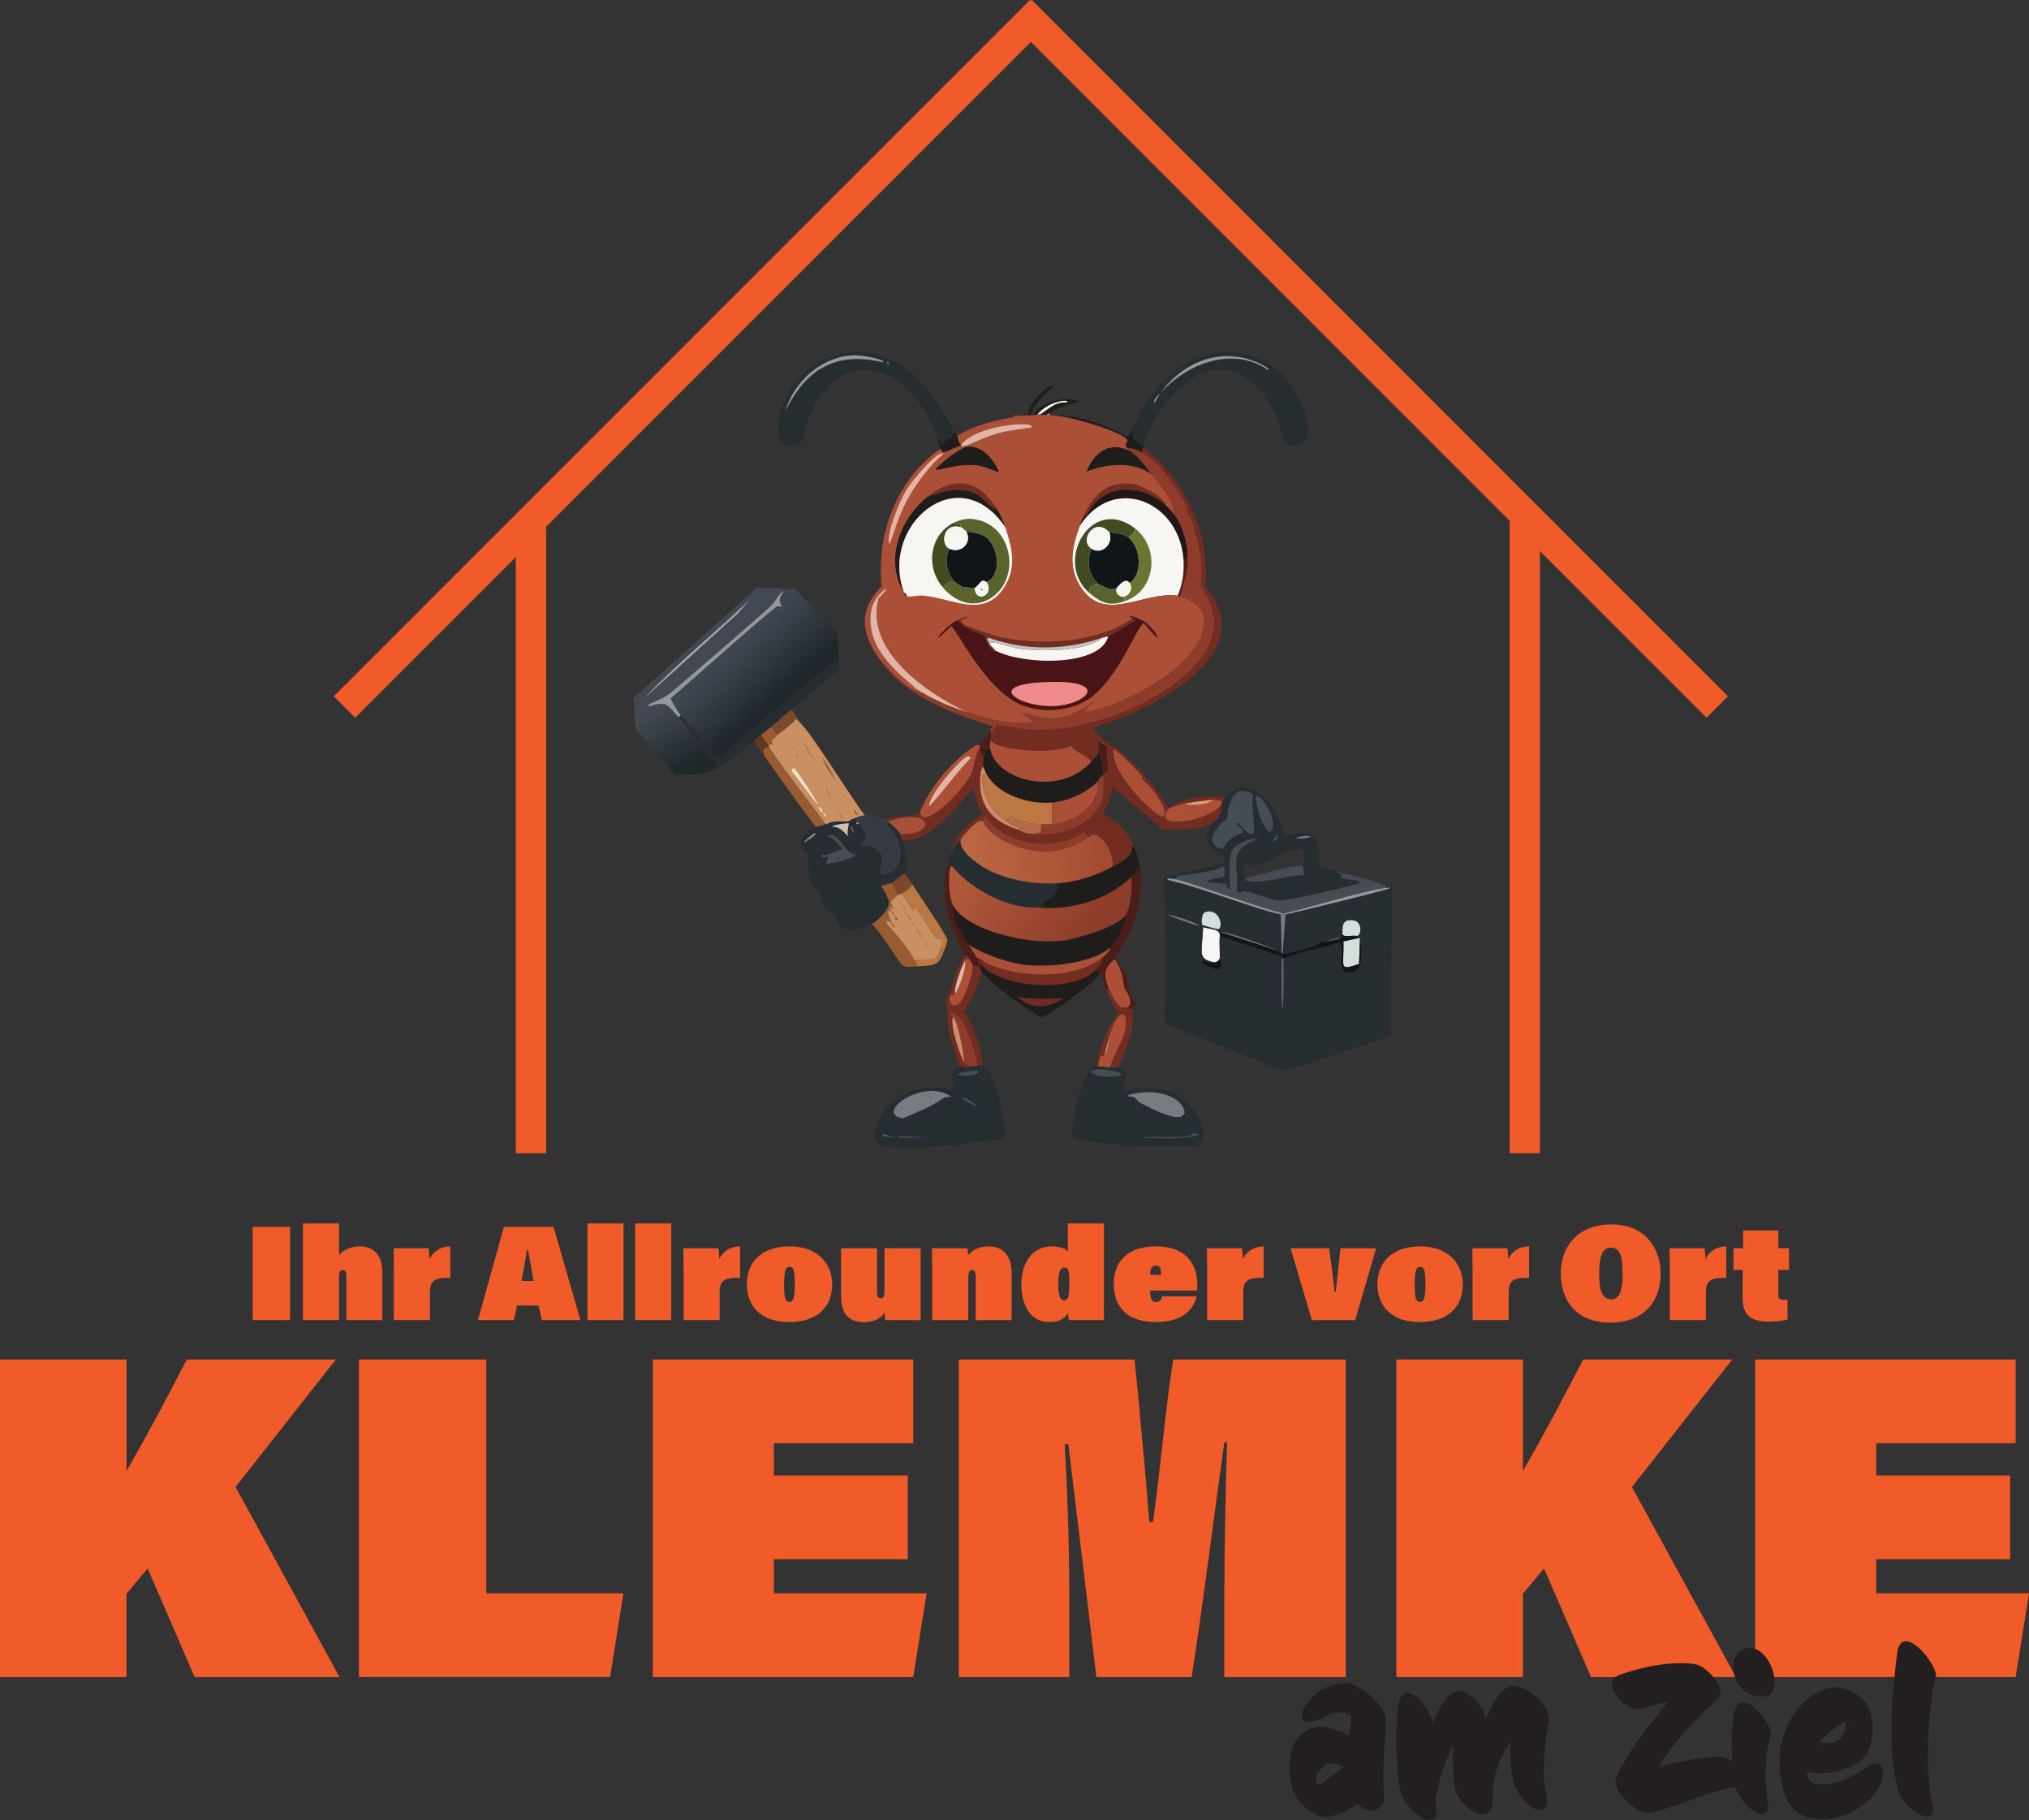 <?xml version="1.0" encoding="UTF-8"?>
<svg xmlns="http://www.w3.org/2000/svg" xmlns:xlink="http://www.w3.org/1999/xlink" id="Layer_1" viewBox="0 0 803.12 720.29">
  <rect x="0" y="0" width="803.12" height="720.29" fill="#333333" stroke="none"/>
  <defs>
    <style>
      .cls-1 {
        fill: #94989d;
      }

      .cls-2 {
        fill: #454c53;
      }

      .cls-3 {
        fill: #bc7742;
      }

      .cls-4 {
        fill: #f7f6f3;
      }

      .cls-5 {
        fill: #995b31;
      }

      .cls-6 {
        fill: #707978;
      }

      .cls-7 {
        fill: url(#linear-gradient-2);
      }

      .cls-8 {
        fill: #722c20;
      }

      .cls-9 {
        fill: #231f20;
      }

      .cls-10 {
        fill: #1f1615;
      }

      .cls-11 {
        fill: #cf8c6c;
      }

      .cls-12 {
        fill: #6b7532;
      }

      .cls-13 {
        fill: #59632b;
      }

      .cls-14 {
        fill: url(#linear-gradient-4);
      }

      .cls-15 {
        fill: #c7c1c0;
      }

      .cls-16 {
        fill: #192213;
      }

      .cls-17 {
        fill: url(#linear-gradient-3);
      }

      .cls-18 {
        fill: #f3e3d1;
      }

      .cls-19 {
        fill: #5c6369;
      }

      .cls-20 {
        fill: #7c482c;
      }

      .cls-21 {
        fill: #f08a8a;
      }

      .cls-22 {
        fill: #101617;
      }

      .cls-23 {
        fill: #623720;
      }

      .cls-24 {
        fill: #4a1315;
      }

      .cls-25 {
        fill: #ac9094;
      }

      .cls-26 {
        fill: #ab5036;
      }

      .cls-27 {
        fill: #f15a29;
      }

      .cls-28 {
        fill: #a8aab0;
      }

      .cls-29 {
        fill: #ca9062;
      }

      .cls-30 {
        fill: #b66949;
      }

      .cls-31 {
        fill: #e2b5a7;
      }

      .cls-32 {
        fill: #cbbeaf;
      }

      .cls-33 {
        fill: #1e1d1c;
      }

      .cls-34 {
        fill: #262d31;
      }

      .cls-35 {
        fill: #df9c73;
      }

      .cls-36 {
        fill: #777c83;
      }

      .cls-37 {
        fill: #d4dfdd;
      }

      .cls-38 {
        fill: #404b20;
      }

      .cls-39 {
        fill: #8f3b2b;
      }

      .cls-40 {
        fill: #4c1d17;
      }

      .cls-41 {
        fill: #758373;
      }

      .cls-42 {
        fill: url(#linear-gradient);
      }

      .cls-43 {
        fill: #828c97;
      }

      .cls-44 {
        fill: #353b42;
      }
    </style>
    <linearGradient id="linear-gradient" x1="434.58" y1="332.35" x2="385.91" y2="340.07" gradientUnits="userSpaceOnUse">
      <stop offset="0" stop-color="#a44c32"></stop>
      <stop offset="1" stop-color="#bb6642"></stop>
    </linearGradient>
    <linearGradient id="linear-gradient-2" x1="393.53" y1="336.54" x2="431.76" y2="370.06" gradientUnits="userSpaceOnUse">
      <stop offset="0" stop-color="#af593a"></stop>
      <stop offset="1" stop-color="#8d3b2a"></stop>
    </linearGradient>
    <linearGradient id="linear-gradient-3" x1="291.8" y1="257.91" x2="307.75" y2="275.4" gradientUnits="userSpaceOnUse">
      <stop offset="0" stop-color="#3d454f"></stop>
      <stop offset="1" stop-color="#20272b"></stop>
    </linearGradient>
    <linearGradient id="linear-gradient-4" x1="284.48" y1="267.18" x2="296.74" y2="289.67" gradientUnits="userSpaceOnUse">
      <stop offset="0" stop-color="#414851"></stop>
      <stop offset="1" stop-color="#20272a"></stop>
    </linearGradient>
  </defs>
  <g>
    <g>
      <path class="cls-4" d="M482.83,369.62c-.05.22.03.53,0,.78-.25,2.19.05,5.9,0,8.54-.05,1.14-.96,1.65-1.94,1.94-7.13-1.32-5.12-3.55-4.66-13.97,3.16.96,5.61.5,6.6,2.72Z"></path>
      <path class="cls-37" d="M537.93,371.17h.39l-.39,10.28c-8.56,2.94-5.78,1.16-6.21-8.93l6.21-1.36Z"></path>
      <path class="cls-37" d="M537.16,370.39c-2.14-.37-5.34.75-5.82-.78.27-1.06-1.18-6.38,4.46-5.43,3.62.61,3.02,6.07,1.36,6.21Z"></path>
      <g>
        <path class="cls-34" d="M461.1,361.86c.26,0,.52-.01.78,0,4.11,1.82,8.52,3.33,12.81,4.66.34.11.9.19,1.55.39-.47,10.42-2.47,12.65,4.66,13.97-2.04.6-4.6-1.3-5.04-.58-.5,1.6,5.72,3.5,6.4,3.3,1.88-.57.58-4.4.58-4.66.05-2.64-.25-6.35,0-8.54l24.64,8.15-.19.78c-.36,26.22,1.13,26.24.78,0,7.03-3.01,15.14-3.87,22.31-6.6,2.15,4.39-2.31,13.44,4.66,12.03,5.22-1.06,3.76-9.55,3.3-13.58h-.39c-.05-.19-.72-.77-.78-.78,1.66-.13,2.26-5.6-1.36-6.21-5.65-.95-4.19,4.38-4.46,5.43-.04.14-.35,1.11-.39,1.16-2.04-.11-4.57,1.15-6.6,1.94-.44.13-1.06.06-1.36-.39-.16,1.39-5.01,2.79-7.37,3.49-1.12.33-7.38,2.04-7.96,1.55l1.16-15.52c2.01-.26,35.72-8.62,39.39-9.7,2.28-.67,3.15-1.17.19-.78l.39-.78c.54.22,1.89-.42,2.33.58l-.78,58.98-42.1,13.78-47.15-18.82c.1-14.43.06-28.86,0-43.27Z"></path>
        <path class="cls-22" d="M505.73,376.21c.6.31.2,1.02,1.55.78l.39.39c.58.49,6.84-1.22,7.96-1.55,2.36-.7,7.21-2.1,7.37-3.49.3.45.92.52,1.36.39,1.51-.45,5.57-.41,6.6-1.94.03-.05.35-1.03.39-1.16.48,1.53,3.68.41,5.82.78.05,0,.72.59.78.78l-6.21,1.36c.43,10.09-2.35,11.86,6.21,8.93l.39-10.28c.46,4.03,1.92,12.52-3.3,13.58-6.96,1.41-2.5-7.64-4.66-12.03-7.17,2.73-15.28,3.58-22.31,6.6-.13.06-.5-.03-.78,0l.19-.78-24.64-8.15c.03-.25-.05-.55,0-.78.07-.32-.19-.8.39-.78l22.51,7.37Z"></path>
        <path class="cls-22" d="M480.89,380.87c.98-.29,1.89-.8,1.94-1.94,0,.25,1.3,4.09-.58,4.66-.68.21-6.9-1.7-6.4-3.3.45-.71,3.01,1.18,5.04.58Z"></path>
        <path class="cls-19" d="M508.05,379.32c.36,26.24-1.13,26.22-.78,0,.28-.03.64.06.78,0Z"></path>
      </g>
      <g>
        <path class="cls-2" d="M492.53,352.54c3.13.54,9.32,2.95,13,3.88,3.83.21,30.82-6.1,32.21-6.98,2.02-1.29-4.08-1.03-6.98-1.94.18-2.32-.25-1.41-1.75-2.33,5.73,1.03,14.47,3.26,19.79,5.43l-.39.78c-8.74,1.16-29.56,7.62-39.97,10.09h-.78c-9.47-2.35-37.26-12.53-42.69-13.58.33-.14.9-1.14.97-1.16,1.54-.51,12.92-1.21,18.43-3.88,0,.22,1.19,3.15-.19,4.27-10.07,2.02-6.55,1.85,1.16,2.72,3.31,7.75-.73-9.58,2.91-14.16,1.31-1.64,6.98-4.72,9.31-3.49-12.21,4.64-6.73,9.94-8.15,20.57,1.85.67,2.95-.22,3.1-.19Z"></path>
        <path class="cls-34" d="M527.46,344.39c1.09.42.71.26,1.55.78,1.5.92,1.93.01,1.75,2.33,2.91.91,9,.65,6.98,1.94-1.39.89-28.38,7.19-32.21,6.98-3.68-.93-9.87-3.34-13-3.88.17-1.88-.83-2.98.39-4.27,5.8,2.25,15.49-1.9,22.9-1.94.3.47.42,1.26.97,1.55,6.35,3.37,5.02-3.68,5.43-3.88,1.25-.61,4.38,1.49,5.24.39Z"></path>
        <path class="cls-1" d="M508.83,361.86c-.29.04-.43-.09-.39-.39,10.4-2.47,31.23-8.93,39.97-10.09,2.96-.39,2.08.1-.19.78-3.66,1.09-37.38,9.44-39.39,9.7Z"></path>
        <path class="cls-36" d="M508.44,361.47c-.04.29.1.43.39.39l-1.16,15.52-.39-.39-.39-15.13c.36.07.79.09.78-.39h.78Z"></path>
        <path class="cls-2" d="M530.95,370.78c-1.02,1.53-5.09,1.49-6.6,1.94,2.03-.79,4.55-2.05,6.6-1.94Z"></path>
        <g>
          <path class="cls-34" d="M484.38,342.84c-5.51,2.67-16.89,3.37-18.43,3.88-.07.02-.64,1.02-.97,1.16-1.27-.25-4.14-.5-2.52.39,12.06,2.59,34.89,11.62,44.43,13.58l.39,15.13c-1.36.24-.95-.47-1.55-.78-2.34-1.19-21.55-8.08-22.51-7.37-.58-.02-.31.46-.39.78-.99-2.22-3.44-1.75-6.6-2.72-.65-.2-1.21-.28-1.55-.39-1.04-1.56-11.23-4.57-12.81-4.66-.26-.01-.52,0-.78,0,0-1.9-.4-14.31.19-14.75l23.09-5.43c.26,1.34,0,1.11,0,1.16Z"></path>
          <path class="cls-6" d="M474.68,366.51c-4.28-1.33-8.7-2.84-12.81-4.66,1.57.09,11.76,3.09,12.81,4.66Z"></path>
          <path class="cls-37" d="M476.82,361.08c5.62-2.25,7.7,5.78,5.43,6.6-.31.11-6.25-1.45-6.4-1.75-.4-.78-.09-4.42.97-4.85Z"></path>
          <path class="cls-1" d="M464.98,347.89c5.43,1.05,33.22,11.23,42.69,13.58.01.48-.42.46-.78.39-9.54-1.96-32.37-10.99-44.43-13.58-1.61-.89,1.25-.63,2.52-.39Z"></path>
          <path class="cls-6" d="M505.73,376.21l-22.51-7.37c.96-.71,20.17,6.18,22.51,7.37Z"></path>
        </g>
        <path class="cls-2" d="M515.81,342.84c.05,1.23.72,2.18,0,3.49-7.41.04-17.1,4.19-22.9,1.94.07-.07-.17-.58.19-.78l4.46-1.16c5.99-.98,12.01-3.95,18.24-3.49Z"></path>
      </g>
      <g>
        <path class="cls-34" d="M527.46,344.39c-.86,1.11-3.99-1-5.24-.39-.41.2.92,7.25-5.43,3.88-.55-.29-.67-1.08-.97-1.55.72-1.31.05-2.27,0-3.49-.01-.32,1.05-3.82,0-6.4-6.22-3.15-12.26,7.98-23.09,5.63-.33.27-.32,4.82,0,5.04.2.14,4.11-.65,4.85-.78l-4.46,1.16c-.37.19-.12.7-.19.78-1.22,1.29-.22,2.39-.39,4.27-.15-.03-1.25.87-3.1.19,1.42-10.62-4.06-15.93,8.15-20.57-2.33-1.23-8.01,1.85-9.31,3.49-3.65,4.59.4,21.92-2.91,14.16-7.72-.87-11.24-.7-1.16-2.72,1.38-1.12.2-4.05.19-4.27,0-.06.26.18,0-1.16-.15-.8.19-2.52,0-2.91-.49-1-11.82-2.72-3.88-13.39,2.28-1.4,3.19-4.68,3.1-7.76v-.78c.58-.03,1.1-1.12,1.16-1.16,2.98-1.99,4.61-7.06,13.39-1.55,5.34,3.36,9.03,10.95,10.48,16.69,17.53-6,12.44,9.57,13.39,11.84,1.57,1.23,3.68,1.08,5.43,1.75Z"></path>
        <path class="cls-2" d="M491.17,312.96c1.45-.19,3.56.64,4.85,1.36-1.4,8.13,4.31,23.81-6.01,11.06-1.72,1.2,1.37,1.21,2.13,4.07-7.19,2.35-7.46,6.21-7.96,6.4-1.54.59-9.93-2.71,1.75-12.22-.42-3.18,1.34-10.16,5.24-10.67Z"></path>
        <path class="cls-2" d="M497.38,314.9c1.56-.51,7.58,8.04,6.4,12.61-1.86,7.24-8.22-12.02-6.4-12.61Z"></path>
        <path class="cls-36" d="M516.78,330.81c5.02.24-1.13,1.23-3.69.97.08-.57,3.5-.98,3.69-.97Z"></path>
        <path class="cls-2" d="M505.53,330.42c.27.12.26.72.19.97-.24.94-4.43,3.76-.19-.97Z"></path>
      </g>
    </g>
    <g>
      <g>
        <path class="cls-8" d="M389.7,298.22c-.38,1.02-.72,3.93-.39,5.43-.75-.37-1.08,1.77-1.16,2.52-1.39,12.44,4.32,19.03,15.52,22.31.25.07.26,1.1,5.04,1.55,7.65.73,15.87-.92,21.93-5.82,6.47-5.23,6.58-9.65,6.01-17.46,0-.13.01-.26,0-.39l1.94-1.16c.07.97,1.17,4.6,1.16,4.85-.03.76-.76.99-.78,1.16-.2,2.18.41,2.21.39,2.33-.35,1.96-2.91,6.26-3.88,8.15-.03.05.42,1.11.39,1.16-.85,1.41-5.13,5.44-6.6,6.4-10.45,6.86-25.35,5.94-35.12-1.55-2.42-1.86-5.5-7.44-4.85-2.72-2.63-1.11-6.98,4.5-8.93,6.98-.92,1.17-1.51.92-3.49,5.04,1.35-6.52,6.83-11.51,12.42-14.94-3.46-3.43-3.55-9.75-4.07-9.9-7.81,7.96-15.36,19.77-27.36,20.57-1.36.04-1.47-2.57-1.55-2.72,13.65.98,14.27-11.03-4.66-5.04-.59-.05-1.1-.76-1.16-.78,5.76-1.99,13.16-.73,13.58-2.72,1.63,7.76,18.17-10.05,20.57-15.72.74-1.74,1.15-6.72,3.1-9.9.97,2.79-.01,4.28,1.94,2.33Z"></path>
        <g>
          <path class="cls-8" d="M462.65,319.95c-8.29,9.44,19.19,4.51,20.95-2.33.09,3.08-.82,6.36-3.1,7.76-5.85,3.6-13.89,2.74-20.37,2.72l-19.79-16.69c-.72,5.84-3.84,10.12-3.69,10.67,5.79,3.29,9.41,6.39,12.03,12.61-.81.24-.64,1.62-.78,1.94-.74-3.37-5.54-11.31-8.73-12.03-2.58-.58-4.46,3.8-6.4,5.43-1.6,1.34-1.85,1.1-1.94,1.16l-1.55-1.94c1.46-.96,5.75-5,6.6-6.4.03-.05-.42-1.11-.39-1.16.97-1.89,3.53-6.18,3.88-8.15.02-.12-.58-.15-.39-2.33.02-.18.75-.4.78-1.16,0-.25-1.09-3.88-1.16-4.85-.23-3.13-.87-6.36-.39-9.51l-3.69-2.52c.55,1.96.8,2.58.19,4.66-.48,1.64-1.87,2.52-2.72,3.49-3.2-3.35-7.24-3.9-7.96-6.21-6.36,3.22-26.57,2.53-32.01-1.94.09-.74.16-2.05.39-2.72.07-.21,1.55-2.3,2.13-3.88,16.33,4.13,30.94,2.1,46.57-3.49,20-7.16,52.5-26.86,33.95-51.42,1.4-6.85.18-15.98-2.33-21.34.2-2.71-1.91-5.9-3.1-8.54-.19-.42.41-.74.39-.78-3.2-6.86-11.15-18.25-17.85-21.93-.21-2.17.36-1.84.39-1.94,16.47,12.91,26.74,33.7,24.45,54.91,23.52,27.41-22.49,49.7-44.24,55.88,4.11,6.9,7.38,6.43,11.84,10.28,7.13,6.16,12.9,13.88,18.04,21.73Z"></path>
          <path class="cls-26" d="M440.73,296.66c.99-.56,10.36,9.33,11.45,10.67.26.32-.42.74-.39.78.31.37,3.62,2.99,5.82,6.21.98,1.42,5.23,7.57,2.52,8.73-1.79.76-20.32-16.1-19.4-26.39Z"></path>
        </g>
        <g>
          <path class="cls-26" d="M356.32,330.04c-.73-1.24-3.27-3.89-4.66-4.66v-.39c18.93-5.98,18.31,6.03,4.66,5.04Z"></path>
          <g>
            <path class="cls-26" d="M387.76,295.89c-1.96,3.18-2.37,8.16-3.1,9.9-2.4,5.67-18.94,23.47-20.57,15.72,4.12-10.48,13.02-20.8,22.51-26.78,2.76.18,1,.69,1.16,1.16Z"></path>
            <path class="cls-31" d="M382.91,299.38c.68-.1.95.06,1.36.58-5.96,5.98-10.73,13.04-16.49,19.21-.54-4.23,12.85-19.46,15.13-19.79Z"></path>
          </g>
        </g>
        <g>
          <g>
            <g>
              <path class="cls-34" d="M434.71,422c.23-.02,3.87.32,4.66.39,1.84.16,3.32-.04,3.49,0,6.66,1.6-.92,8.24,2.52,9.31,1.56.49,19.95-6.26,28.52,9.7,1.66,3.08,4.29,9.83.19,11.64-4.83,2.13-40.63-.24-46.95-1.94-4.3-1.16-2.81-3.58-2.52-6.98.37-4.36,4.46-21.29,9.31-22.12.24-.04.53.03.78,0Z"></path>
              <path class="cls-34" d="M446.74,433.26l-.19.78c2.76-.64,3.52,1.72,4.66,2.33,3.5,1.88,13.48,7.06,16.49,5.43-.3.62.83.77-.19,1.55-3.36,2.54-27.86,3.86-25.22-8.15-3.36,1.51-4.93,4.64-5.63,2.91-.98-2.42.86-.52.97-.58,3.88-2.17,4.38-3.07,9.12-4.27Z"></path>
              <path class="cls-36" d="M467.7,441.79c-3.01,1.63-12.99-3.55-16.49-5.43-1.14-.61-1.89-2.97-4.66-2.33l.19-.78c13.86-3.51,22.26,2.67,22.12,7.18-.02.56-1.13,1.28-1.16,1.36Z"></path>
              <path class="cls-2" d="M434.13,423.17c1.63-.23,10.91.75,9.51,2.52-7.04,1.62-16.13-1.58-9.51-2.52Z"></path>
              <path class="cls-2" d="M472.16,448.39c.27-.05.74.56,2.33,0v.78c-7.48,1.9-15.4,1.37-23.09.97,6.35-.68,12.86.32,19.21-.58,1.31-.19,1.46-1.15,1.55-1.16Z"></path>
            </g>
            <g>
              <path class="cls-34" d="M388.92,421.62c4.49,1.28,7.09,14.81,7.76,19.01.54,3.42,2.46,8.72-.19,10.09-1.29.67-23.04,2.97-26,3.1-20.5.92-28.92,1.14-21.93-12.03,5.54-10.43,17.71-13.1,28.52-10.48,1.45-1.03-3.36-6.43,2.91-9.31,4.02.95,4.38,0,4.66,0,1.96-.02,2.21-.39,2.33-.39.51.01,1.85-.03,1.94,0Z"></path>
              <g>
                <path class="cls-34" d="M380,434.03c.82.08,1.47,1.11,1.55,1.16-4.28,11.67-15.58,10.86-26,8.34-.06-.81.71-.4,1.94-.97,5.42-2.5,11.36-4.57,16.1-8.15,1.13-.41,2.29-.26,2.91-.39.17-.03,2.99-.18,3.49,0Z"></path>
                <path class="cls-36" d="M376.5,434.03c-.62.12-1.78-.02-2.91.39-4.74,3.58-10.68,5.65-16.1,8.15-12.1-1.7,8.12-16.44,19.01-8.54Z"></path>
                <path class="cls-34" d="M378.25,428.21c3.33,1.31,7.51,2.37,9.51,5.63,3.18,5.19-.87,1.45-7.57-2.91-.2-.13-2.85,1.03-1.94-2.72Z"></path>
                <path class="cls-2" d="M386.4,423.56c2.71.09-.51,3.3-7.57,1.75-.38-.71,7-1.76,7.57-1.75Z"></path>
                <path class="cls-2" d="M381.55,435.2c-.08-.05-.73-1.09-1.55-1.16,4.56.54,11.57,7.33,1.55,1.16Z"></path>
                <polygon class="cls-2" points="355.74 449.56 368.35 450.14 355.74 450.33 355.74 449.56"></polygon>
                <polygon class="cls-19" points="349.53 448.78 354 450.14 349.53 449.56 349.53 448.78"></polygon>
              </g>
            </g>
          </g>
          <g>
            <g>
              <path class="cls-39" d="M386.98,421.62c-.12,0-.37.37-2.33.39-2.11-.97-1.81.45-3.1-1.55.18-3.08-2.57-16.52-4.27-18.24-.93-.94-2.03.8-1.36-1.16,5.33-2.55,10.73,16.91,11.06,20.57Z"></path>
              <path class="cls-11" d="M381.55,420.45c-1.21-1.88-6.07-15.36-4.27-18.24,1.7,1.72,4.44,15.15,4.27,18.24Z"></path>
            </g>
            <g>
              <path class="cls-8" d="M383.49,379.32c-.57-.03-1.24.3-1.55.78-.82,1.24-4.69,11.15-3.88,13.19-.62.81-1.59.08-1.94.58-.19.27-1,5.32,2.91,3.69,2.67-1.12,6.31-12.91,6.01-15.52,1.71-.28,1.41.81,2.72.39-.11.65.44,1.46.78,1.94-1.69,5.54-3.22,11.15-6.98,15.72,3.92,6.18,6.85,14.25,7.37,21.54-.09-.03-1.43.01-1.94,0-.33-3.66-5.73-23.11-11.06-20.57-.67,1.96.43.22,1.36,1.16-1.81,2.88,3.06,16.36,4.27,18.24,1.3,2,1,.58,3.1,1.55-.28,0-.64.95-4.66,0-2.35-5.91-4.37-12.08-5.04-18.43-.25-2.4,1-3.18-.78-7.37,3.26-5.48,3.85-12.61,7.76-18.04,1.5-.39,1.11.52,1.55,1.16Z"></path>
              <path class="cls-26" d="M383.49,379.32c.52.75,1.45,1.86,1.55,2.72.3,2.61-3.34,14.41-6.01,15.52-3.91,1.64-3.1-3.42-2.91-3.69.35-.5,1.32.23,1.94-.58,1.58-2.06,4.7-10.59,3.88-13.19.31-.47.99-.81,1.55-.78Z"></path>
              <path class="cls-31" d="M378.06,393.29c-.81-2.04,3.06-11.95,3.88-13.19.82,2.6-2.3,11.13-3.88,13.19Z"></path>
            </g>
          </g>
          <g>
            <path class="cls-26" d="M446.35,398.72c-.74-.14-2.16.17-2.52,0-1.84-.88-4.54-6.13-5.24-8.15-1.71-4.92-1.99-7.29,2.72-11.06,3.79,6.38,2.94,8.28,3.88,11.64.12.42,4.22,5.68,1.16,7.57Z"></path>
            <g>
              <path class="cls-8" d="M446.35,398.72c.1.02.92,1.02,1.94.39-.07,1.2.6,3.99-.39,8.73-.89,4.28-3.55,10.24-5.04,14.55-.17-.04-1.65.16-3.49,0,1.24-5.04,5.74-10.96,6.21-16.1.7-7.74-3.36-6.22-6.21,2.91l-2.33,8.54c-.64.75-1.72-1.66-2.33,4.27-.25.03-.53-.04-.78,0,1.61-7.48,3.81-15.22,8.93-21.15-2.49-2.76-3.63-5.8-5.04-9.12l.78-1.16c.7,2.02,3.4,7.27,5.24,8.15.36.17,1.78-.14,2.52,0Z"></path>
              <path class="cls-26" d="M439.37,422.39c-.79-.07-4.42-.41-4.66-.39.61-5.93,1.69-3.52,2.33-4.27,1.68-1.46,2.19-8.1,2.33-8.54,2.85-9.13,6.91-10.65,6.21-2.91-.46,5.15-4.97,11.07-6.21,16.1Z"></path>
              <path class="cls-11" d="M437.04,417.74l2.33-8.54c-.14.43-.65,7.08-2.33,8.54Z"></path>
            </g>
          </g>
        </g>
        <g>
          <path class="cls-8" d="M484.77,315.68c-.07.05-.58,1.13-1.16,1.16-1.29.24-2.25-.52-3.49-.39-3.93.42-7.36.83-11.25,1.55-2.33.43-4.06.99-6.21,1.94,3.66-4.17,16.69-5.43,22.12-4.27Z"></path>
          <path class="cls-26" d="M483.61,316.84v.78c-1.77,6.84-29.25,11.77-20.95,2.33,2.14-.95,3.88-1.51,6.21-1.94,2.52,1.28,10.1.34,11.25-1.55,1.24-.13,2.2.63,3.49.39Z"></path>
          <path class="cls-35" d="M468.86,318.01c3.89-.72,7.33-1.13,11.25-1.55-1.16,1.89-8.74,2.83-11.25,1.55Z"></path>
        </g>
        <g>
          <path class="cls-40" d="M392.41,290.45c-.23.66-.29,1.97-.39,2.72-.22,1.73-.42,1.57,0,3.49-1.73-.31-1.81.15-2.33,1.55-1.95,1.95-.97.46-1.94-2.33-.17-.48,1.6-.98-1.16-1.16,2.2-.67,4.24-3.82,5.43-5.82l.39,1.55Z"></path>
          <path class="cls-33" d="M392.03,296.66c2.76,12.69,27.94,18.57,39.97,4.66.84-.97,2.24-1.85,2.72-3.49.95-.21,1.65,5.46,1.94,8.54.01.13,0,.26,0,.39-1.24.48-1.52,1.89-2.33,2.72-4.12,4.22-12.01,7.67-17.85,8.15-9.15.76-21.18-2.83-26-11.25-.19-.34-1.08-2.34-1.16-2.72-.33-1.5,0-4.41.39-5.43.52-1.4.6-1.86,2.33-1.55Z"></path>
          <path class="cls-26" d="M432,301.32c-12.03,13.91-37.21,8.03-39.97-4.66-.42-1.92-.22-1.77,0-3.49,5.44,4.47,25.66,5.17,32.01,1.94.72,2.31,4.75,2.86,7.96,6.21Z"></path>
          <path class="cls-40" d="M438.59,305.2l-1.94,1.16c-.29-3.07-.99-8.74-1.94-8.54.6-2.07.36-2.69-.19-4.66l3.69,2.52c-.48,3.15.16,6.38.39,9.51Z"></path>
          <path class="cls-39" d="M408.71,330.04c2.91-.93,3.32.76,3.49-3.88,1.32.02,3.03.13,4.27,0,8.4-.89,19.09-7.02,17.85-16.69.81-.83,1.09-2.24,2.33-2.72.57,7.82.45,12.23-6.01,17.46-6.06,4.9-14.27,6.55-21.93,5.82Z"></path>
          <path class="cls-30" d="M412.2,326.16c-.18,4.64-.59,2.95-3.49,3.88-4.78-.45-4.79-1.48-5.04-1.55.19-.96-2.82-1.63-5.43-3.49,1.22-3.35,4.17,1.03,13.97,1.16Z"></path>
          <path class="cls-11" d="M389.31,303.65c.08.38.97,2.38,1.16,2.72-3.56-1.77-1.05,9.31,2.33,13.78,1.15,1.53,3.81,3.69,5.43,4.85,2.61,1.86,5.62,2.53,5.43,3.49-11.21-3.28-16.91-9.88-15.52-22.31.08-.75.42-2.9,1.16-2.52Z"></path>
          <path class="cls-3" d="M390.47,306.36c4.82,8.42,16.85,12.01,26,11.25v8.54c-1.24.13-2.95.02-4.27,0-9.8-.14-12.75-4.51-13.97-1.16-1.62-1.16-4.28-3.33-5.43-4.85-3.38-4.46-5.89-15.54-2.33-13.78Z"></path>
          <path class="cls-26" d="M416.47,326.16v-8.54c5.84-.48,13.73-3.93,17.85-8.15,1.24,9.67-9.45,15.8-17.85,16.69Z"></path>
        </g>
        <g>
          <path class="cls-34" d="M419.58,349.44c-1.55,7.54-11.9,9.05-5.04,9.12-1.34-.03-3.01.54-4.27.58-11.82.41-26.01-7.35-33.37-16.3-.91-1.1-1.42-.8-1.55-1.55.48-1.81.73-2.56,1.55-4.27,1.98-4.13,2.58-3.88,3.49-5.04-1.58,4.77,7.76,10.89,11.84,12.81,8.17,3.84,18.36,5.34,27.36,4.66Z"></path>
          <path class="cls-33" d="M451.4,344.78c-1.21.94-.56-.76-.97-.78-.55-.02-2.07,2.69-2.52,3.1-10.11,9.33-23.99,13.31-37.64,12.03,1.26-.04,2.93-.61,4.27-.58-6.86-.07,3.49-1.58,5.04-9.12,6.8-.52,15.02-3.24,20.95-6.6,2.96-1.67,5.96-2.8,7.37-6.21.13-.32-.03-1.7.78-1.94,1.34,3.19,2.43,6.63,2.72,10.09Z"></path>
          <path class="cls-40" d="M451.4,344.78c1.01,11.98-2.82,23.9-9.7,33.57-.05.64,3.32,6.2,3.88,7.76,1.67,4.69,1.17,9.14,3.88,10.48.27,1.06-1.14,2.11-1.16,2.52-1.02.63-1.84-.37-1.94-.39,3.05-1.89-1.05-7.15-1.16-7.57-.94-3.36-.09-5.26-3.88-11.64-4.7,3.77-4.42,6.14-2.72,11.06l-.78,1.16c-.91-2.15-1.13-4.73-2.33-6.6-.45-.71-1.01-.9-1.55-1.55,1.05-1.24,2.97-3.26,1.94-4.27,1.27-.98,3.68-2.93,3.49-4.27,1.85-1.62,2.84-3.46,3.88-5.63.64-1.33,3.01-7.54,1.94-6.79,2.52-3.23,2.95-11.37,2.72-15.52.45-.42,1.98-3.13,2.52-3.1.41.02-.24,1.71.97.78Z"></path>
          <path class="cls-40" d="M376.89,342.84c-.26,0-.71-.1-.78.19-.86,3.56-.57,12.06,1.16,15.33-.5,6.97,3.46,10.9,6.21,15.52,1.28,2.16,1.97,3.36,3.49,5.43.2.27.82,1.64.39,2.13,1.65-.51,1.02.43,1.16.58-.32.02-.43.27-.78.39-1.31.43-1-.67-2.72-.39-.1-.85-1.04-1.96-1.55-2.72-.44-.65-.05-1.55-1.55-1.16.18-1.92-11.91-16.9-6.6-36.87.14.76.64.45,1.55,1.55Z"></path>
          <path class="cls-42" d="M389.31,324.99c.71,5.21,22.51,19.95,41.52,6.21.09-.07.34.18,1.94-1.16,5.5,1.81,7.48,7.4,7.76,12.81-5.94,3.35-14.15,6.08-20.95,6.6-9,.68-19.19-.81-27.36-4.66-4.08-1.92-13.42-8.04-11.84-12.81,1.95-2.48,6.3-8.09,8.93-6.98Z"></path>
          <path class="cls-8" d="M447.91,336.63c-1.41,3.41-4.42,4.54-7.37,6.21-.28-5.4-2.26-11-7.76-12.81,1.94-1.63,3.83-6.01,6.4-5.43,3.19.72,7.99,8.66,8.73,12.03Z"></path>
          <path class="cls-39" d="M429.28,329.26l1.55,1.94c-19.01,13.74-40.81-1-41.52-6.21-.65-4.73,2.43.86,4.85,2.72,9.77,7.49,24.67,8.41,35.12,1.55Z"></path>
          <path class="cls-7" d="M376.89,342.84c7.36,8.95,21.55,16.71,33.37,16.3,13.65,1.28,27.53-2.7,37.64-12.03.24,4.16-.2,12.29-2.72,15.52-3.33,4.27-19.15,9.07-24.84,9.7-14.88,1.66-38.12-4.61-43.07-13.97-1.73-3.27-2.02-11.77-1.16-15.33.07-.29.52-.2.78-.19Z"></path>
          <path class="cls-33" d="M439.37,375.05c-6.83,5.98-22.64,7.65-31.43,6.98l9.9-5.82c.96-1.63,4.56-2.76,2.52-3.88,5.69-.64,21.51-5.43,24.84-9.7,1.07-.75-1.3,5.46-1.94,6.79-1.04,2.16-2.03,4.01-3.88,5.63Z"></path>
          <path class="cls-8" d="M435.88,379.32c1.03,1.01-.89,3.03-1.94,4.27-7.57,8.92-35.59,8.36-45.4-1.55-.15-.15.48-1.09-1.16-.58.44-.5-.19-1.86-.39-2.13.35-1.09,2.07,1.13,2.91,1.55,12.16,6.2,34.78,7.1,45.98-1.55Z"></path>
          <path class="cls-26" d="M407.94,382.03c8.8.67,24.6-1,31.43-6.98.19,1.34-2.23,3.29-3.49,4.27-11.2,8.65-33.83,7.75-45.98,1.55-.84-.43-2.56-2.64-2.91-1.55-1.53-2.08-2.21-3.27-3.49-5.43,6.71,4.15,16.6,7.55,24.45,8.15Z"></path>
          <path class="cls-33" d="M420.35,372.33c2.04,1.12-1.57,2.25-2.52,3.88l-9.9,5.82c-7.85-.59-17.74-4-24.45-8.15-2.75-4.62-6.71-8.55-6.21-15.52,4.95,9.36,28.2,15.63,43.07,13.97Z"></path>
          <g>
            <path class="cls-33" d="M433.94,383.59c.55.65,1.1.85,1.55,1.55-1.91,3.78-21.64,17.71-23.87,17.46-6.19-4.25-19.12-12.48-23.09-18.24-.33-.48-.88-1.29-.78-1.94.35-.11.46-.36.78-.39,9.81,9.91,37.83,10.48,45.4,1.55Z"></path>
            <path class="cls-8" d="M402.7,394.45c6.08,1.11,12.28.81,18.43.58-6.62,3.89-12.4,4.75-18.43-.58Z"></path>
          </g>
        </g>
      </g>
      <g>
        <g>
          <path class="cls-17" d="M329.55,266.78c2.46-3.17,3.12-5.51.19-4.27-2.71,1.15-39.73,32.85-45.4,37.64-1.94.2-9.45-12.44-12.61-13.39,1.16-.92-1.86-3.01-2.33-3.69-.65-.94-4.03-6.06-3.88-6.79,5.65-4.65,39.57-35.14,42.1-36.28.33-.15,1.64-.1,1.94.39-2.12-4.24.06-4.32.58-6.6.09-.38.39-.44.39-.78,1.32.14,2.74-.1,4.07,0l16.88,17.27c-.7,6.54,2.9,15.49-1.94,16.49Z"></path>
          <path class="cls-34" d="M329.55,266.78c-1.25,1.6-13.16,11.3-16.3,13.97-2.69,2.29-5.42,4.77-8.15,6.98-1.28,1.04-2.6,2.07-3.88,3.1-.94.76-1.83,1.62-2.72,2.33-3.38,2.69-12.35,10.1-15.13,11.25l-1.16-.19c.88-.43,2.24.23,2.33-1.16-5.84-5.45-10.58-13.47-15.91-19.21l.78-.78c.47.67,3.49,2.77,2.33,3.69,3.16.95,10.67,13.59,12.61,13.39,5.67-4.8,42.69-36.49,45.4-37.64,2.92-1.24,2.27,1.1-.19,4.27Z"></path>
          <g>
            <path class="cls-14" d="M310.53,233.02c0,.33-.3.4-.39.78-2.07,1.59-3.04,3.95-4.85,5.82-1.86,1.92-38.18,33.38-40.36,34.92-4.08,2.9-8.13,3.88-8.34,4.46l.19.58c7.32-2.33,7.24-.68,11.84,4.27,5.33,5.74,10.07,13.76,15.91,19.21-.09,1.4-1.45.74-2.33,1.16l1.16.19c-5.01,2.07-10.71,2.28-16.1,2.33l-15.72-18.04-.78-12.42,48.7-43.66c.99-.32,9.25.19,11.06.39Z"></path>
            <path class="cls-1" d="M269.4,283.08l-.78.78c-4.59-4.95-4.51-6.6-11.84-4.27l-.19-.58c.21-.58,4.26-1.57,8.34-4.46,2.18-1.55,38.5-33.01,40.36-34.92,1.81-1.87,2.78-4.23,4.85-5.82-.52,2.27-2.71,2.36-.58,6.6-.3-.49-1.61-.54-1.94-.39-2.54,1.14-36.45,31.63-42.1,36.28-.15.73,3.23,5.85,3.88,6.79Z"></path>
            <path class="cls-28" d="M296.76,237.29l-4.66,5.43-37.06,33.57c13.02-13.88,28.04-25.77,41.72-39Z"></path>
          </g>
        </g>
        <g>
          <g>
            <path class="cls-34" d="M356.32,330.04c.09.14.19,2.76,1.55,2.72.04,4.17,2.45,8.81,0,12.81-.17.27-4.55,3.6-5.04,3.88-.19.11-3.09.79-4.27,1.36,1.74,1.36,2.18,3.43,3.1,5.24,1.44,3.3-4.36,8.47-6.6,9.7-4.87,2.69-14.08,4.2-14.36-3.69-3.89-1.07-6.17-5.09-6.21-8.93-4.69-3.82-5.04-7.07-4.66-12.61.35,6.3,1.5,4.31,1.75,4.66,2.99,4.23,2.67,1.63,7.37,3.88,4.78-.44,15.89-4.03,17.27-9.12.71-2.63-1.41-3.26.39-4.07,5.7,3.93-.15,9.33,2.13,10.09,2.77.93,12.26-3.08,5.24-16.49-.88-1.67-3.41-2.85-2.33-4.07,1.39.77,3.93,3.42,4.66,4.66Z"></path>
            <path class="cls-34" d="M343.32,347.89c2.95-.1-2.04,6.91-5.82,8.54-8.13,3.5-12.51-2.71-10.87-3.88,8.07.19,15.81-4.63,16.69-4.66Z"></path>
          </g>
          <path class="cls-2" d="M339.25,338.18c-3.66,2.62-8.28,2.97-12.61,3.88,2.92-6.18-1.33-.48-1.55-3.88,2.97.81,5.3-1.86,8.34-2.13-1.67-2.33-3.5-4.22-6.21-5.24,5.44-2.29,6.71,7.73,12.03,7.37Z"></path>
          <g>
            <path class="cls-34" d="M327.22,326.16c4.34-.25-1.29,2.72,0,4.66,2.7,1.02,4.54,2.91,6.21,5.24-3.04.28-5.37,2.95-8.34,2.13.22,3.4,4.48-2.3,1.55,3.88,4.33-.91,8.96-1.26,12.61-3.88,2.08-1.49,2.53-3.02,2.72-3.1,1.64-.79,3.25-.19,4.66.78-1.8.82.32,1.45-.39,4.07-1.38,5.09-12.49,8.68-17.27,9.12-4.7-2.25-4.38.35-7.37-3.88-.24-.35-1.4,1.65-1.75-4.66.04-.65.34-1.27.78-1.75-6.73-4.16-3.46-8.91,2.33-11.45.19-.08,3.68-1.14,3.88-1.16.13-.02.26,0,.39,0Z"></path>
            <path class="cls-43" d="M322.37,329.65l.58.58c-5.92,4.7-6.05,3.46-.58-.58Z"></path>
          </g>
          <g>
            <path class="cls-44" d="M342.35,322.66c3.76-.18,6.25,1.23,8.15,1.55.07.01.57.73,1.16.78v.39c-1.08,1.23,1.45,2.4,2.33,4.07,7.03,13.41-2.47,17.42-5.24,16.49-2.28-.76,3.56-6.16-2.13-10.09-1.41-.97-3.01-1.57-4.66-.78-3.03.04,1.05-2.01.78-4.46-.03-.28-2.56-4.62-2.72-4.85-.88-1.26-.47-.09-.78-.39-.41-.41-1.16-.91-1.16-1.55.62-.11,2.01-1.06,4.27-1.16Z"></path>
            <g>
              <path class="cls-34" d="M339.25,325.38c-.69,1.06-.05.9.78.39.16.23,2.69,4.57,2.72,4.85.28,2.46-3.81,4.5-.78,4.46-.19.09-.64,1.62-2.72,3.1-5.32.36-6.59-9.66-12.03-7.37-1.29-1.94,4.34-4.91,0-4.66,2.75-1.76,6.9-.77,8.73-1.16.21-.04,1.52-1.06,2.13-1.16,0,.64.75,1.14,1.16,1.55Z"></path>
              <path class="cls-1" d="M340.03,325.77c-.83.52-1.47.67-.78-.39.3.3-.11-.88.78.39Z"></path>
              <path class="cls-32" d="M335.95,325.77c.27.03-1.11,4.32,0,5.43-1.92-1.94-3.41-3.95-6.4-4.07-.45-.76,6.04-1.39,6.4-1.36Z"></path>
              <path class="cls-19" d="M337.12,326.93c.11-.05.5,1.12.58,1.36,1.16,3.26-1.74-.85-.58-1.36Z"></path>
            </g>
          </g>
        </g>
        <g>
          <g>
            <path class="cls-5" d="M304.33,295.5c2.74,4.77,17.66,24.06,22.51,30.66-.2.03-3.69,1.08-3.88,1.16-7.06-9.28-13.82-18.82-20.57-28.33.92-.74-2.3-2.36,1.94-3.49Z"></path>
            <path class="cls-20" d="M317.52,286.96c-.53-.52-2-2.4-2.52-2.33-1.97,2.54-4.86,4.1-7.18,6.21l-2.72-3.1c2.73-2.21,5.46-4.7,8.15-6.98l4.27,6.21Z"></path>
            <path class="cls-23" d="M301.22,290.84c.82.94,2.19,3.57,3.1,3.88.03.31-.05.69,0,.78-4.24,1.13-1.02,2.75-1.94,3.49-1.33-1.88-2.77-3.8-3.88-5.82.89-.71,1.78-1.57,2.72-2.33Z"></path>
            <path class="cls-5" d="M307.82,290.84c-4.37,3.98-1.74,1.98-1.94,3.69,0,.08-1.48.22-1.55.19-.91-.31-2.28-2.94-3.1-3.88,1.28-1.04,2.6-2.07,3.88-3.1l2.72,3.1Z"></path>
            <g>
              <path class="cls-29" d="M317.52,286.96c4.45,4.4,18.96,28.18,24.84,35.7-2.26.11-3.65,1.05-4.27,1.16-.61.11-1.93,1.12-2.13,1.16-1.83.39-5.98-.6-8.73,1.16-.13,0-.26-.02-.39,0-4.85-6.6-19.77-25.88-22.51-30.66-.05-.09.03-.47,0-.78.07.03,1.54-.12,1.55-.19.2-1.71-2.43.29,1.94-3.69,2.32-2.11,5.21-3.67,7.18-6.21.53-.07,2,1.81,2.52,2.33Z"></path>
              <g>
                <path class="cls-18" d="M314.22,304.04c.69.06,7.12,10.08,7.96,11.45,5.23,8.58-4.14-4.58-8.54-10.09-.58-.61.15-1.4.58-1.36Z"></path>
                <path class="cls-5" d="M331.88,310.63c-2.17-3.53-5.24-6.73-6.4-10.87,2.65,3.3,4.22,7.3,6.4,10.87Z"></path>
                <path class="cls-3" d="M318.49,294.33c4.84,7.04,4.07,9.15-.19.19l.19-.19Z"></path>
                <path class="cls-5" d="M336.92,318.78c-1.44-2.11-2.54-4.09-3.88-6.21,1.25,2.07,2.61,4.11,3.88,6.21Z"></path>
                <path class="cls-3" d="M329.16,316.45c-.72-1.24-2.56-3.61-2.13-4.66,1.9,2.56,2.02,4.43,2.13,4.66Z"></path>
                <path class="cls-3" d="M331.88,321.11c.24.36,2.43,2.27,1.36,2.72-.95-.81-1.14-2.31-1.36-2.72Z"></path>
                <path class="cls-5" d="M337.7,319.95c.24.41,1.93,1.69,1.75,2.72-1.21-.4-1.65-2.58-1.75-2.72Z"></path>
                <path class="cls-18" d="M326.06,321.89c-.74-.73-2.12-1.29-1.75-2.72.78.8,1.22,1.75,1.75,2.72Z"></path>
                <path class="cls-5" d="M333.04,312.57c-.38-.64-.78-1.31-1.16-1.94.39.63.78,1.33,1.16,1.94Z"></path>
                <path class="cls-3" d="M331.88,321.11c-.61-.9-.66-1-1.16-1.94.08.14.4.48,1.16,1.94Z"></path>
                <path class="cls-3" d="M315.39,298.6c.37-.04.94,1.4.39,1.55-.09.02-.87-1.51-.39-1.55Z"></path>
                <path class="cls-3" d="M330.71,319.17c-.32-.61-.59-1.21-.78-1.55.45.81.73,1.48.78,1.55Z"></path>
                <path class="cls-3" d="M329.94,317.62c-.03-.06-.33-.4-.78-1.16.03.06.22.15.78,1.16Z"></path>
                <path class="cls-5" d="M337.7,319.95c-.12-.2-.43-.58-.78-1.16.26.38.52.8.78,1.16Z"></path>
                <path class="cls-18" d="M326.06,321.89c.03.06,1.26.45.58,1.16-.79-.53-.54-1.12-.58-1.16Z"></path>
                <polygon class="cls-3" points="313.83 295.5 314.03 295.69 314.22 295.89 314.41 296.08 314.22 296.27 313.83 296.27 313.64 296.08 313.64 295.69 313.83 295.5"></polygon>
              </g>
            </g>
          </g>
          <g>
            <path class="cls-5" d="M352.44,356.81c.5,1.06.73,2.37,1.55,3.3l-1.75-1.36c-.42.35.19.94.58,1.94-2.85-1.69-.37,3.43.39,5.04-.51-.55-2.27-2.54-2.33-.58-.03.94,5.99,5.95,11.25,14.94.48.82,1.02,1.01.78,2.33-1.8.07-3.84.67-5.63-.39-1.27-.75-9.32-14.3-12.22-16.3,2.24-1.23,8.04-6.41,6.6-9.7.02.05.75.73.78.78Z"></path>
            <path class="cls-3" d="M373.4,376.99c-.42-4.28,0,.57-2.72,1.94.55-1.18,2.26-4.47,2.33-5.24.35-4.13-1.01-.83-3.1-3.1-.47-.51-7.1-11.62-7.96-11.45-.38.08,0,1.04-.39,1.16-.39.12-3.8-6.18-4.85-6.6,1.47-1.03,3.58-2.07,4.27-3.88,1.83,2.74,13.84,20.63,13.97,21.93.13,1.23-1.02,4-1.55,5.24Z"></path>
            <path class="cls-20" d="M357.88,345.56c1.21,1.29,2.13,2.81,3.1,4.27-.68,1.82-2.8,2.85-4.27,3.88-.05.04-.57-.02-1.16.39l-2.72-4.66c.5-.28,4.88-3.61,5.04-3.88Z"></path>
            <path class="cls-3" d="M373.4,376.99c-1.88,4.41-2.31,5.13-10.48,5.43.24-1.32-.3-1.51-.78-2.33,2.72-.85,5.87.18,8.54-1.16,2.71-1.37,2.29-6.22,2.72-1.94Z"></path>
            <path class="cls-5" d="M352.83,349.44l2.72,4.66c-.85.59-2.3,1.93-3.1,2.72-.02-.05-.75-.73-.78-.78-.93-1.81-1.36-3.88-3.1-5.24,1.18-.57,4.07-1.25,4.27-1.36Z"></path>
            <g>
              <path class="cls-29" d="M356.71,353.71c1.05.42,4.46,6.72,4.85,6.6.39-.12,0-1.09.39-1.16.85-.18,7.48,10.93,7.96,11.45,2.09,2.27,3.45-1.03,3.1,3.1-.06.76-1.78,4.06-2.33,5.24-2.67,1.35-5.82.31-8.54,1.16-5.26-8.99-11.28-14-11.25-14.94.05-1.95,1.82.04,2.33.58.04.05-.2.64.58,1.16.68-.72-.55-1.11-.58-1.16-.75-1.62-3.23-6.73-.39-5.04.43,1.11.72,1.07.78,1.16.14.24-.04.22.78,1.16.04.05-.2.64.58,1.16.68-.72-.55-1.11-.58-1.16-.39-.81-.23-.53-.78-1.16-.08-.1.31-.52-.78-1.16-.39-1-1-1.59-.58-1.94l1.75,1.36c-.83-.93-1.05-2.24-1.55-3.3.81-.79,2.26-2.13,3.1-2.72.59-.41,1.11-.35,1.16-.39Z"></path>
              <g>
                <path class="cls-3" d="M361.76,366.12c.55.6,3.97,4.64,2.91,5.04-1.11-1.63-2.03-3.28-2.91-5.04Z"></path>
                <path class="cls-3" d="M358.65,360.69c.56.88,2.28,2.59,2.13,3.88-1.24-.72-1.59-2.71-2.13-3.88Z"></path>
                <path class="cls-3" d="M358.65,360.69c-.11-.16-1.83-1.54-1.36-2.72.85.66.97,1.88,1.36,2.72Z"></path>
                <path class="cls-5" d="M353.61,361.86c-.05-.09-.34-.05-.78-1.16,1.08.64.69,1.07.78,1.16Z"></path>
                <path class="cls-3" d="M361.76,366.12c-.03-.06-1.26-.45-.58-1.16.78.53.54,1.12.58,1.16Z"></path>
                <path class="cls-3" d="M366.61,373.5c.06,0,.73.58.58.97-.23.6-1.22-.9-.58-.97Z"></path>
                <path class="cls-5" d="M353.22,365.74c.03.06,1.26.45.58,1.16-.78-.53-.54-1.12-.58-1.16Z"></path>
                <path class="cls-5" d="M354.38,363.02c-.81-.95-.64-.93-.78-1.16.55.64.39.36.78,1.16Z"></path>
                <path class="cls-5" d="M354.38,363.02c.03.06,1.26.45.58,1.16-.78-.53-.54-1.11-.58-1.16Z"></path>
              </g>
            </g>
          </g>
        </g>
      </g>
      <g>
        <path class="cls-39" d="M452.17,179.08c6.7,3.68,14.65,15.06,17.85,21.93.02.04-.58.36-.39.78,1.19,2.64,3.3,5.83,3.1,8.54,2.51,5.36,3.73,14.49,2.33,21.34,18.54,24.56-13.95,44.26-33.95,51.42-15.63,5.59-30.24,7.63-46.57,3.49-.59,1.58-2.06,3.67-2.13,3.88l-.39-1.55c.32-.54.7-.94,1.16-1.36-16.69-5.49-34.44-11.58-45.01-26.58,4.72,4.69,9.25,10.63,15.52,13-.5-.36-.79-.9-1.16-1.36,6.77,4.21,13,6.89,20.57,9.31,7.67,2.45,17.54,5.44,25.61,3.69.12-.48-3.62-2.82-4.27-3.3,4.73-.09,7.08,3,15.72,1.55,4.37-.73,9.06-3.65,12.61-6.21-.45,1.43-3.96,2.72-3.1,4.07,14.72-2.1,50.17-20.04,46.57-38.42-.71-3.64-6.02-6.53-9.31-7.18,1.61-6.29,3.4-9.42,3.1-16.3-.23-5.41-1.98-11.42-5.04-15.91-.85-6.54-5.31-11.41-9.31-16.3-2.59-3.16-5.43-7.86-9.7-9.7.62.01.14-.61,0-.78,2.19.19,4.29.89,6.21,1.94Z"></path>
        <path class="cls-33" d="M445.97,177.92c4.27,1.84,7.11,6.54,9.7,9.7-7.56-5.15-17.43-4.14-25.61-.97,2.49-6.81,8.5-11.93,15.91-8.73Z"></path>
        <path class="cls-8" d="M461.49,200.04c-7.26-6.48-18.63-8.91-26.58-2.33-3.25,2.69-4.19,6.65-6.4,7.37,4.06-8.84,9.16-14.96,19.98-13.58,3,.38,12.28,5.03,13,8.54Z"></path>
        <path class="cls-40" d="M470.02,219.83c.3,6.87-1.5,10.01-3.1,16.3-1.09-.22-.73-.38-.78-.39,1.89-4.4,2.6-9.16,2.33-13.97l1.55-1.94Z"></path>
        <g>
          <path class="cls-33" d="M415.31,163.56l-.78.39c-2.76.76-2.58-.02-2.72,0,3.15-2.1,6.08-5.09,10.28-4.66,2.19-1.25-6.38-1.22-11.45,4.66-.14.02-.4.24-1.55.39,2.72-5.13,9.94-6.81,15.33-6.21,8.01.9-1.9.73-9.12,5.43Z"></path>
          <path class="cls-33" d="M407.94,164.34c-.37.05-.79-.05-1.16,0,1.34-6.28,5.48-9.77,11.06-12.42-3.53,3.97-8.29,7.04-9.9,12.42Z"></path>
          <path class="cls-4" d="M411.82,163.95c-1.07.18-1.06-.01-1.16,0,5.06-5.88,13.64-5.91,11.45-4.66-4.21-.44-7.13,2.56-10.28,4.66Z"></path>
          <g>
            <path class="cls-33" d="M415.7,164.34c10.9-.29,21.33,3.52,30.85,8.54l4.46-8.54c-2.84,5.9-5.05,9.33,1.55,12.03-.06.2.05.55,0,.78-.02.1-.6-.22-.39,1.94-1.92-1.05-4.02-1.75-6.21-1.94-1.25-1.56.68-2.08.19-3.1-1.33-2.78-23.58-10.13-31.63-9.7h1.16Z"></path>
            <g>
              <path class="cls-34" d="M452.56,176.37c-6.6-2.7-4.39-6.13-1.55-12.03,8.29-17.22,27.79-30.5,47.15-22.51,16.53,6.82,25.04,32.33,15.91,34.54-7.46,1.8-7.28-7.44-7.96-9.12-2.27-5.65-5.51-11.74-10.28-15.72-18.77-15.62-37.97,7.92-43.27,24.84Z"></path>
              <path class="cls-1" d="M459.16,155.8c10.05-14.23,27.81-19.74,43.07-9.9l-.19.58c-14.13-9.8-32.44-2.58-42.88,9.31Z"></path>
              <path class="cls-1" d="M459.16,155.8c-.75,1.06-1.35,2.43-2.13,3.49-.88-.34,1.31-3.27,2.13-3.49Z"></path>
            </g>
          </g>
          <g>
            <path class="cls-33" d="M378.83,172.49c.44.93.5,2.7,1.55,3.49v.39c-5.96,1.83-6.97,4.05-8.15,1.16-.5-1.22-.99-3.65-1.16-5.04.6,1.12,1.1,3.44,1.75,3.49,1.89-2.44,5.28-2.62,4.46-5.82.3.6,1.28,1.74,1.55,2.33Z"></path>
            <g>
              <path class="cls-34" d="M377.28,170.16c.81,3.2-2.57,3.38-4.46,5.82-.65-.05-1.14-2.37-1.75-3.49-2.17-4.04-3.95-8.45-6.6-12.22-10.24-14.59-26.83-20.02-39.19-4.27-7.27,9.26-5.59,18.8-10.28,20.37-13.8,4.64-7.35-27.6,13.19-34.92,23.82-8.5,39.56,9.8,49.09,28.72Z"></path>
              <path class="cls-1" d="M336.73,140.67c5.84-.42,14.37,2.08,12.81,2.72-18.54-4.5-30.54,2.7-38.61,19.21,3.15-11.34,13.9-21.08,25.81-21.93Z"></path>
              <path class="cls-2" d="M351.09,142.99c1.13-.63,1.26,1.6.39,1.55-.38-.02-.93-1.25-.39-1.55Z"></path>
            </g>
          </g>
        </g>
        <g>
          <path class="cls-26" d="M431.61,276.1c1.14.29,1.41.76,1.16,1.55-3.55,2.56-8.25,5.48-12.61,6.21-8.64,1.45-10.98-1.64-15.72-1.55-16.41-12.12-17.88-16.62-29.1-33.37l.97-1.16c2.16.16,13.51,25.82,28.72,31.43,8.46,3.12,19.11,2.11,26.58-3.1Z"></path>
          <path class="cls-8" d="M448.29,244.66c.1.06,1.61.03.97,1.16l-10.67,6.21c.11-.36-1.91.25-2.33.39-14.78,4.91-30.03,5.18-44.82,0-1.19,0-.34,1.35.19,2.33.58,1.07,1.76,1.65,2.33,2.72-.03-.02.11.51-.58.39-1.85-1.62-3.49-3.58-3.49-6.21-4.11-1.31-8.13-2.97-11.06-6.21,1.33-.62,2.66-1.15,4.07-1.55.47,1.55-4.37.6-1.55,3.1,1.03.92,12.37,4.6,14.36,5.04,16.33,3.64,38.56,2.4,52.58-7.37Z"></path>
          <g>
            <path class="cls-24" d="M431.61,276.1c-7.47,5.22-18.12,6.23-26.58,3.1-15.21-5.62-26.56-31.27-28.72-31.43l-.97,1.16c-8.79,8.47-1.38-1.21,3.49-3.49,2.93,3.23,6.95,4.9,11.06,6.21,0,2.63,1.64,4.59,3.49,6.21.7.12.55-.4.58-.39,11.59,5.86,41.29,6.27,44.63-5.43l10.67-6.21c.64-1.13-.87-1.1-.97-1.16-3.74-2.37,3.13.29,4.46,1.16,4.74,3.1,9.64,12.57,0,.78-2.11,0-9.99,21.7-21.15,29.49Z"></path>
            <path class="cls-21" d="M414.73,269.89c23.46-.77,16.73,7.69,5.04,9.31-14.06,1.96-32.94-8.4-5.04-9.31Z"></path>
          </g>
          <path class="cls-4" d="M438.59,252.04c-3.34,11.7-33.04,11.29-44.63,5.43-.57-1.07-1.74-1.65-2.33-2.72,1.54-1.49,7.47,1.36,11.84,1.94,8.44,1.12,26.23,1.27,32.79-4.27.42-.14,2.44-.75,2.33-.39Z"></path>
          <path class="cls-15" d="M436.26,252.42c-6.56,5.54-24.35,5.39-32.79,4.27-4.37-.58-10.3-3.43-11.84-1.94-.54-.98-1.38-2.34-.19-2.33,14.79,5.18,30.05,4.91,44.82,0Z"></path>
        </g>
        <g>
          <path class="cls-10" d="M461.49,200.04c1.32,1.18,2.5,2.42,3.49,3.88,3.07,4.49,4.81,10.5,5.04,15.91l-1.55,1.94c-1.29-23.07-27.48-34.56-41.13-13.58.36-1.01.72-2.14,1.16-3.1,2.21-.72,3.15-4.68,6.4-7.37,7.95-6.58,19.33-4.15,26.58,2.33Z"></path>
          <g>
            <path class="cls-4" d="M468.47,221.77c.27,4.81-.44,9.57-2.33,13.97-13.83-1.88-29.36,11.61-38.81-4.07-4.72-7.84-2.86-15.58,0-23.48,13.65-20.98,39.84-9.49,41.13,13.58Z"></path>
            <g>
              <path class="cls-38" d="M449.07,208.96c.61,1.58-1.33,2.57-2.33,3.88-2.63-2.05-5.62-1.69-7.76-2.33-5.85-6.03-11.93,3.39-6.98,6.6-2.15,5.36-1.15,10.38,3.1,14.36-2.71-.52-5.07,1.52-3.1,3.88-15.58-12.1-.43-39.62,17.07-26.39Z"></path>
              <path class="cls-12" d="M444.8,238.07c.87-1.14-.01-1.23-.78-1.94,2.73.26,4.7-3.23,3.1-5.43,5.31-3.54,4.37-14.16-.39-17.85.99-1.31,2.94-2.3,2.33-3.88,10.42,7.88,8.43,25.19-4.27,29.1Z"></path>
              <path class="cls-13" d="M435.1,231.47c2.35.46,3.69,2.62,6.98,1.16-1.01,2.78,1.78,3.34,1.94,3.49.76.71,1.64.8.78,1.94-5.7,1.75-8.43.68-12.81-2.72-1.97-2.36.4-4.4,3.1-3.88Z"></path>
              <path class="cls-22" d="M446.74,212.84c4.75,3.69,5.7,14.31.39,17.85-1.86-2.57-4.76,1.81-5.04,1.94-3.29,1.45-4.63-.71-6.98-1.16-4.26-3.97-5.26-9-3.1-14.36,4.25,2.76,9.06-2.21,6.98-6.6,2.14.64,5.13.28,7.76,2.33Z"></path>
              <path class="cls-4" d="M438.98,210.52c2.07,4.38-2.73,9.36-6.98,6.6-4.94-3.21,1.13-12.63,6.98-6.6Z"></path>
              <path class="cls-4" d="M447.13,230.69c1.6,2.21-.38,5.69-3.1,5.43-.17-.15-2.95-.72-1.94-3.49.29-.13,3.18-4.51,5.04-1.94Z"></path>
            </g>
          </g>
        </g>
        <g>
          <path class="cls-26" d="M411.82,163.95c.13-.02-.05.76,2.72,0v.39c8.04-.43,30.3,6.92,31.63,9.7.49,1.02-1.44,1.55-.19,3.1.14.17.62.79,0,.78-7.41-3.2-13.42,1.92-15.91,8.73,8.18-3.17,18.05-4.18,25.61.97,4,4.88,8.46,9.76,9.31,16.3-1-1.46-2.17-2.7-3.49-3.88-.72-3.5-10-8.16-13-8.54-10.82-1.37-15.93,4.74-19.98,13.58-.44.96-.8,2.1-1.16,3.1-2.86,7.9-4.72,15.63,0,23.48,9.44,15.68,24.97,2.2,38.81,4.07.04,0-.31.17.78.39,3.3.65,8.6,3.53,9.31,7.18,3.6,18.38-31.85,36.32-46.57,38.42-.85-1.35,2.65-2.64,3.1-4.07.25-.79-.02-1.26-1.16-1.55,11.16-7.79,19.04-29.49,21.15-29.49,9.64,11.8,4.74,2.32,0-.78-1.34-.87-8.2-3.53-4.46-1.16-14.02,9.77-36.25,11.01-52.58,7.37-1.99-.44-13.33-4.13-14.36-5.04-2.82-2.5,2.02-1.55,1.55-3.1-1.42.4-2.75.93-4.07,1.55-4.87,2.29-12.28,11.96-3.49,3.49,11.22,16.76,12.7,21.25,29.1,33.37.65.48,4.39,2.82,4.27,3.3-8.07,1.75-17.94-1.23-25.61-3.69-16.42-7.59-41.01-24.66-35.31-45.21,7.72-7.64-1.32-2.14-2.72,3.88-3.97,17.12,14.6,28.49,17.46,32.01.37.46.66,1,1.16,1.36-6.27-2.37-10.8-8.31-15.52-13-7.28-10.33-8.7-19.24.78-28.91-2.09-21.08,5.84-42.11,23.28-54.52,1.18,2.88,2.19.67,8.15-1.16.1-.03.8.43,2.13,0,1.93-.62,7.17-3.47,13.19-5.04,4.08-1.07,8.45-1.49,12.61-2.13,2.18-2.87-21.29-1.35-27.94,6.79-1.05-.79-1.11-2.56-1.55-3.49,7.12-4.27,14.21-5.99,22.31-7.37.32-.06-.04-.68.58-.78.08-.01.03.23,1.55,0,.17-.03.24.47,3.49,0,.37-.05.79.05,1.16,0,.37-.05.79.05,1.16,0,1.15-.15,1.41-.37,1.55-.39.11-.01.1.18,1.16,0Z"></path>
          <g>
            <polygon class="cls-25" points="415.7 164.34 414.53 164.34 414.53 163.95 415.31 163.56 415.7 164.34"></polygon>
            <path class="cls-33" d="M394.74,201.59c1.46,2.41,2.2,4.36,3.1,6.98-18.46-27.38-49.91-.68-39.97,26-7.96-12.87-1.58-29.31,9.31-38.03,6.4-2.24,12.61-4.31,19.21-1.16,3.14,1.5,4.96,5.49,8.34,6.21Z"></path>
            <path class="cls-31" d="M383.1,281.92c-7.57-2.42-13.8-5.1-20.57-9.31-2.87-3.52-21.43-14.89-17.46-32.01,1.4-6.02,10.44-11.52,2.72-3.88-5.69,20.55,18.89,37.62,35.31,45.21Z"></path>
            <path class="cls-33" d="M382.91,176.75c5.78-.58,10.73,5.35,12.61,10.28-2.94-1.07-5.94-2.58-9.12-2.91-11.39-1.17-22.98,6.56-10.87-3.1,1.42-1.13,5.75-4.11,7.37-4.27Z"></path>
            <path class="cls-31" d="M372.43,179.47c.28-.06.82-.09.97.19-5.26,4.18-11.2,12.36-14.36,18.24-4.37,8.14-6.24,17.26-7.18,17.27-.8-4.57,3.82-15.79,6.4-20.37,2.85-5.06,11.56-14.78,14.16-15.33Z"></path>
            <path class="cls-31" d="M380.38,176.37v-.39c6.65-8.14,30.12-9.66,27.94-6.79-4.17.65-8.53,1.07-12.61,2.13-6.02,1.57-11.27,4.42-13.19,5.04-1.34.43-2.03-.03-2.13,0Z"></path>
            <path class="cls-8" d="M394.74,201.59c-3.38-.71-5.21-4.71-8.34-6.21-6.6-3.14-12.81-1.08-19.21,1.16,10.71-8.57,20.57-6.51,27.55,5.04Z"></path>
            <g>
              <path class="cls-4" d="M397.85,208.57c2.79,8.13,4.68,15.89-.39,23.87-7.95,12.5-20.38,4.41-31.63,3.3-3.92-.39-6.26,1.25-7.18-.39.11-.43-.76-.72-.78-.78-9.94-26.68,21.51-53.38,39.97-26Z"></path>
              <g>
                <path class="cls-33" d="M358.65,235.35c-.27,1.8-.44-.23-.78-.78.02.05.89.34.78.78Z"></path>
                <g>
                  <path class="cls-13" d="M381.94,205.47h3.49c14.95,1.84,18.89,22.48,7.57,30.66-7.12,5.14-14.92,2.31-19.98-3.88,2.92-1.88,2.37-2.56,5.43-1.55.56.18,1.86,1.37,2.52,1.55.55.15,4.62.46,4.85.39.21,6.26,8.05,2.96,4.66-2.33,6.17-2.26,5.05-14.73-.97-18.24-2.17-1.26-4.86-1.25-7.18-1.94-.77-.23-.88-1.19-2.33-1.55,1.29-2.42-2.12.2-1.94-1.94,1.46-.64,2.26-.97,3.88-1.16Z"></path>
                  <path class="cls-38" d="M378.06,206.63c-.18,2.14,3.23-.48,1.94,1.94-6.78-1.68-7.78,6.86-4.27,8.54-2.15,4.67-.98,10.05,2.72,13.58-3.07-1-2.51-.32-5.43,1.55-7.22-8.82-4.42-21.45,5.04-25.61Z"></path>
                  <path class="cls-16" d="M385.43,205.47h-3.49c1.85-.22,1.66-.23,3.49,0Z"></path>
                  <path class="cls-22" d="M390.47,230.31c-.14.05-.86-.7-1.75-.39-.56.2-1.98,2.42-2.91,2.72-.23.07-4.3-.24-4.85-.39-.66-.18-1.97-1.37-2.52-1.55-3.69-3.53-4.86-8.91-2.72-13.58,4.6,2.2,9.38-2.4,6.6-6.98,2.32.69,5.01.68,7.18,1.94,6.02,3.51,7.14,15.98.97,18.24Z"></path>
                  <path class="cls-4" d="M380,208.57c1.45.36,1.56,1.32,2.33,1.55,2.79,4.58-1.99,9.18-6.6,6.98-3.51-1.68-2.51-10.22,4.27-8.54Z"></path>
                  <g>
                    <path class="cls-4" d="M390.47,230.31c3.4,5.29-4.45,8.59-4.66,2.33.93-.3,2.35-2.52,2.91-2.72.89-.31,1.6.44,1.75.39Z"></path>
                    <polygon class="cls-41" points="388.34 233.02 388.73 233.02 388.92 233.22 388.92 233.6 388.73 233.8 388.53 233.6 388.34 233.41 388.15 233.22 388.34 233.02"></polygon>
                  </g>
                </g>
              </g>
            </g>
          </g>
        </g>
      </g>
    </g>
  </g>
  <g>
    <path class="cls-27" d="M0,538.01h50.08v44.07c8.56-14.75,16.21-29.32,23.86-44.07h59l-39.7,50.45,41.16,75.21h-57.37l-18.58-42.98-8.38,10.02v32.96H0v-125.66Z"></path>
    <path class="cls-27" d="M142.05,538.01h50.45v92.51h54.27l-5.28,33.14h-99.43v-125.66Z"></path>
    <path class="cls-27" d="M359.31,617.05h-53v13.48h60.46l-5.28,33.14h-103.08v-125.66h103.08v33.14h-55.18v12.75h53v33.14Z"></path>
    <path class="cls-27" d="M484.61,631.25c0-17.12.55-44.62,1.09-60.46h-1.09c-3.82,27.13-8.01,61.19-12.93,92.88h-37.7c-4.37-36.6-7.28-60.46-11.11-92.15h-1.46c.91,14.75,1.82,37.7,1.82,59.19v32.96h-43.71v-125.66h69.57c1.46,14.39,4.55,47.17,5.83,64.29h1.46c3.46-25.13,4.74-43.53,8.01-64.29h68.29v125.66h-48.08v-32.42Z"></path>
    <path class="cls-27" d="M552.72,538.01h50.08v44.07c8.56-14.75,16.21-29.32,23.86-44.07h59l-39.7,50.45,41.16,75.21h-57.37l-18.58-42.98-8.38,10.02v32.96h-50.08v-125.66Z"></path>
    <path class="cls-27" d="M795.66,617.05h-53v13.48h60.46l-5.28,33.14h-103.08v-125.66h103.08v33.14h-55.18v12.75h53v33.14Z"></path>
  </g>
  <g>
    <path class="cls-9" d="M547.85,711.13c.08,1.21-.08,1.94-.73,2.91-2.59,3.97-6.72,2.51-9.39.08-.16-.16-.24-.32-.41-.4-3.16,2.43-7.2,4.78-11.98,5.18-4.61.4-11.33-4.61-13.11-9.63-1.78-4.86-2.19-7.37-1.54-14,.81-8.66,8.99-14.41,17.24-11.01,2.02.81,4.05,1.62,5.99,2.43.32-2.02.65-4.21.89-6.39.32-3.4-7.04-2.91-8.9-1.78-3.72,2.35-9.47,3.89-10.36,1.86-1.05-2.43.89-5.59,3.89-8.82,3.4-3.64,8.66-5.59,14.08-5.34,4.86.16,15.38,9.23,15.06,14.73-.81,14.57-1.38,21.21-.73,30.19ZM524.94,698.1c-2.67,1.86-4.78,5.58-3.64,7.61.73,1.46,3.16-1.05,6.07-3.08,1.62-1.05,3.16-2.27,4.7-3.48-2.59-.97-5.67-2.02-7.12-1.05Z"></path>
    <path class="cls-9" d="M611.07,702.55c0,3.48.73,6.15,1.05,8.01,2.19,11.25-12.3,4.61-13.84-9.23-.4-3.97-.65-8.01-.4-12.06-3.08,4.94-7.45,11.74-7.04,22.5.49,12.3-13.36,4.37-15.06-4.86-.41-2.35-.97-9.47-.57-15.95-2.51,3.72-5.34,11.9-6.88,20.4-.24,1.13-.08,2.59.08,3.64.89,6.15-2.91,6.48-7.37,3.24-3.08-2.27-6.48-6.64-7.12-11.17-1.13-8.66-1.78-21.45-.57-31.65.97-8.09,6.23-5.58,8.9-2.59,2.02,2.27,4.37,6.23,4.7,9.07,3.16-6.88,6.07-11.01,8.26-12.14,5.58-2.83,13.28,6.88,12.79,10.68,2.59-6.39,5.91-12.06,9.71-13.11,5.83-1.7,16.76,8.18,15.38,14.17-1.7,7.37-2.1,16.59-2.02,21.05Z"></path>
    <path class="cls-9" d="M667.25,713c-3.64,1.29-11.41,4.29-15.14,4.45-4.45.24-14.73-8.9-12.3-14.25,5.26-11.33,12.79-19.83,20.24-29.63-2.67.49-5.26,1.05-9.07,2.35-7.77,2.75-18.05-10.28-9.71-13.2,8.66-3,19.18-5.42,29.38-4.21,5.02.65,13.28,10.28,9.39,13.68-1.29,1.13-10.93,10.28-15.46,15.78-3.24,3.97-6.07,7.61-8.01,11.41,7.2-2.27,15.7-3.72,22.5-4.21,8.74-.65,14.98,10.6,6.64,12.14-5.5,1.05-12.3,3.4-18.46,5.67Z"></path>
    <path class="cls-9" d="M699.71,713c1.78,10.85-11.74,1.7-13.11-7.21-1.13-7.77-1.7-17.57-.4-26.79,1.94-14,16.27,3.56,14.65,7.93-2.1,5.75-2.67,17-1.13,26.07ZM691.62,652.2c9.47-1.21,14.49,17.73,7.61,18.94-13.84,2.43-17.48-17.65-7.61-18.94Z"></path>
    <path class="cls-9" d="M742.94,708.46c-7.12,11.74-30.68,17.32-36.1,2.67-3.48-9.31-3.4-20.48,1.21-29.38,3.4-6.56,9.55-12.71,17.08-13.92,4.29-.73,10.44,2.27,13.11,5.58,4.13,5.1,3.89,15.7.32,21.13-3.89,5.83-16.84,8.5-23.31,6.64.16,3.8,1.94,4.7,5.42,4.94,6.64.49,13.03-3.4,18.29-6.88,2.67-1.78,5.67-2.35,6.39,1.62.41,2.51-1.13,5.5-2.43,7.61ZM727.8,682.88c-3.08,1.86-5.5,3.8-7.77,6.64,2.43.32,5.58.49,7.69-.97,1.7-1.21,3.32-4.53,2.75-6.64-.24-.97-2.27.65-2.67.97Z"></path>
    <path class="cls-9" d="M763.18,688.47c-.08,9.23-.16,17.4,1.7,25.01,2.67,11.25-11.9,2.75-14.08-6.48-3.89-16.35-1.62-38.05.08-52.46,1.62-14.08,17.08,5.26,15.3,9.47-1.7,3.88-2.91,20.16-3,24.45Z"></path>
  </g>
  <g>
    <rect class="cls-27" x="79.29" y="136.02" width="389.7" height="12" transform="translate(-20.13 235.44) rotate(-45)"></rect>
    <rect class="cls-27" x="535.96" y="-52.83" width="12" height="389.7" transform="translate(58.31 424.82) rotate(-45)"></rect>
    <rect class="cls-27" x="204.17" y="204.02" width="12" height="252.35"></rect>
    <rect class="cls-27" x="597.55" y="204.02" width="12" height="252.35"></rect>
  </g>
  <g>
    <path class="cls-27" d="M114.82,485.53v36.9h-14.81v-36.9h14.81Z"></path>
    <path class="cls-27" d="M134.18,484.14v12.46c1.77-1.82,4.39-3.37,8.13-3.37,6.58,0,9.04,4.44,9.04,10.59v18.61h-14.23v-17.33c0-1.76-.43-2.46-1.39-2.46-1.34,0-1.55,1.12-1.55,3.58v16.21h-14.28v-38.29h14.28Z"></path>
    <path class="cls-27" d="M155.9,502.96c0-3-.05-6.52-.11-8.98h13.91c.16,1.39.32,3.05.32,4.28.91-2.03,3.32-4.92,8.24-5.03v12.51c-6.52-.32-8.08,1.34-8.08,5.72v10.96h-14.28v-19.47Z"></path>
    <path class="cls-27" d="M204.62,516.65l-1.23,5.78h-14.23l10.32-36.9h19.63l10.64,36.9h-15.3l-1.23-5.78h-8.61ZM211.2,506.92c-.48-2.94-1.55-8.5-2.25-12.41h-.32c-.75,4.39-1.5,8.88-2.19,12.41h4.76Z"></path>
    <path class="cls-27" d="M232.54,522.43v-38.29h14.28v38.29h-14.28Z"></path>
    <path class="cls-27" d="M251.42,522.43v-38.29h14.28v38.29h-14.28Z"></path>
    <path class="cls-27" d="M270.57,502.96c0-3-.05-6.52-.11-8.98h13.91c.16,1.39.32,3.05.32,4.28.91-2.03,3.32-4.92,8.24-5.03v12.51c-6.52-.32-8.08,1.34-8.08,5.72v10.96h-14.28v-19.47Z"></path>
    <path class="cls-27" d="M329.4,508.2c0,9.2-6.04,14.98-17.06,14.98-12.09,0-16.74-7.22-16.74-14.98s4.87-14.97,17.01-14.97c11.02,0,16.79,6.9,16.79,14.97ZM310.36,508.26c0,5.62.53,6.95,2.14,6.95,1.44,0,2.09-1.34,2.09-6.79,0-5.88-.48-7.06-2.03-7.06-1.44,0-2.19,1.02-2.19,6.9Z"></path>
    <path class="cls-27" d="M364.38,511.84c0,2.14,0,7.92.05,10.59h-14.01c-.16-.54-.21-2.25-.21-2.89-1.98,2.51-4.38,3.69-8.24,3.69-6.26,0-9.04-3.58-9.04-10.16v-19.09h14.23v17.22c0,1.82.37,2.57,1.44,2.57,1.18,0,1.5-.86,1.5-3.1v-16.69h14.28v17.86Z"></path>
    <path class="cls-27" d="M368.98,501.73c0-2.57-.05-5.19-.11-7.75h14.07c.16.75.27,1.98.32,2.67,1.39-1.6,3.85-3.42,8.08-3.42,5.51,0,9.09,3.58,9.09,10.38v18.83h-14.23v-17.06c0-2.35-.53-2.73-1.44-2.73-.96,0-1.5.8-1.5,3.21v16.58h-14.28v-20.7Z"></path>
    <path class="cls-27" d="M436.96,484.14v28.18c0,3.37-.05,7.86.05,10.11h-13.91c-.16-.75-.27-1.71-.32-2.67-1.5,2.09-3.53,3.42-7.49,3.42-8.02,0-11.02-7.59-11.02-14.87,0-8.5,4.28-15.08,12.09-15.08,2.41,0,5.19.54,6.31,2.09v-11.18h14.28ZM421.13,514.57c1.93,0,2.14-2.19,2.14-6.58,0-5.19-.21-6.36-2.09-6.36-1.23,0-2.3,1.23-2.3,6.36,0,4.49.64,6.58,2.25,6.58Z"></path>
    <path class="cls-27" d="M455.25,510.72c0,2.51.32,4.55,2.35,4.55,1.6,0,2.14-1.02,2.35-2.25h13.74c-1.12,4.39-4.55,10.16-16.21,10.16-13.05,0-16.63-7.75-16.63-15.08,0-7.75,4.33-14.87,16.69-14.87,13.05,0,16.37,8.29,16.37,14.97,0,.91-.05,1.82-.11,2.51h-18.56ZM459.58,504.51c0-2.03-.16-3.69-2.14-3.69-1.6,0-2.19,1.5-2.19,3.69h4.33Z"></path>
    <path class="cls-27" d="M477.82,502.96c0-3-.05-6.52-.11-8.98h13.91c.16,1.39.32,3.05.32,4.28.91-2.03,3.32-4.92,8.24-5.03v12.51c-6.52-.32-8.08,1.34-8.08,5.72v10.96h-14.28v-19.47Z"></path>
    <path class="cls-27" d="M526.12,493.98c.37,2.83,1.5,11.18,2.09,17.11h.53c.64-5.94,1.28-11.77,1.87-17.11h14.12l-8.34,28.45h-17.11l-8.45-28.45h15.3Z"></path>
    <path class="cls-27" d="M579.01,508.2c0,9.2-6.04,14.98-17.06,14.98-12.09,0-16.74-7.22-16.74-14.98s4.87-14.97,17.01-14.97c11.02,0,16.79,6.9,16.79,14.97ZM559.97,508.26c0,5.62.53,6.95,2.14,6.95,1.44,0,2.09-1.34,2.09-6.79,0-5.88-.48-7.06-2.03-7.06-1.44,0-2.19,1.02-2.19,6.9Z"></path>
    <path class="cls-27" d="M582.87,502.96c0-3-.05-6.52-.11-8.98h13.91c.16,1.39.32,3.05.32,4.28.91-2.03,3.32-4.92,8.24-5.03v12.51c-6.52-.32-8.08,1.34-8.08,5.72v10.96h-14.28v-19.47Z"></path>
    <path class="cls-27" d="M657.31,504.08c0,10.7-6.31,19.31-20,19.31s-19.52-9.15-19.52-19.36,6.15-19.47,20.11-19.47c13,0,19.41,9.09,19.41,19.52ZM632.98,503.87c0,6.31.96,10.32,4.71,10.32,3.53,0,4.55-3.74,4.55-10.05,0-6.69-.75-10.38-4.65-10.38-3.37,0-4.6,3.53-4.6,10.11Z"></path>
    <path class="cls-27" d="M660.95,502.96c0-3-.05-6.52-.11-8.98h13.91c.16,1.39.32,3.05.32,4.28.91-2.03,3.32-4.92,8.24-5.03v12.51c-6.52-.32-8.08,1.34-8.08,5.72v10.96h-14.28v-19.47Z"></path>
    <path class="cls-27" d="M686.14,493.98h3.8v-7.06h13.96v7.06h4.23v8.56h-4.23v9.95c0,1.28.37,1.87,2.46,1.87.43,0,.59,0,1.18-.05v7.86c-1.66.54-5.35.86-7.33.86-8.4,0-10.43-3.58-10.43-9.57v-10.91h-3.64v-8.56Z"></path>
  </g>
</svg>
